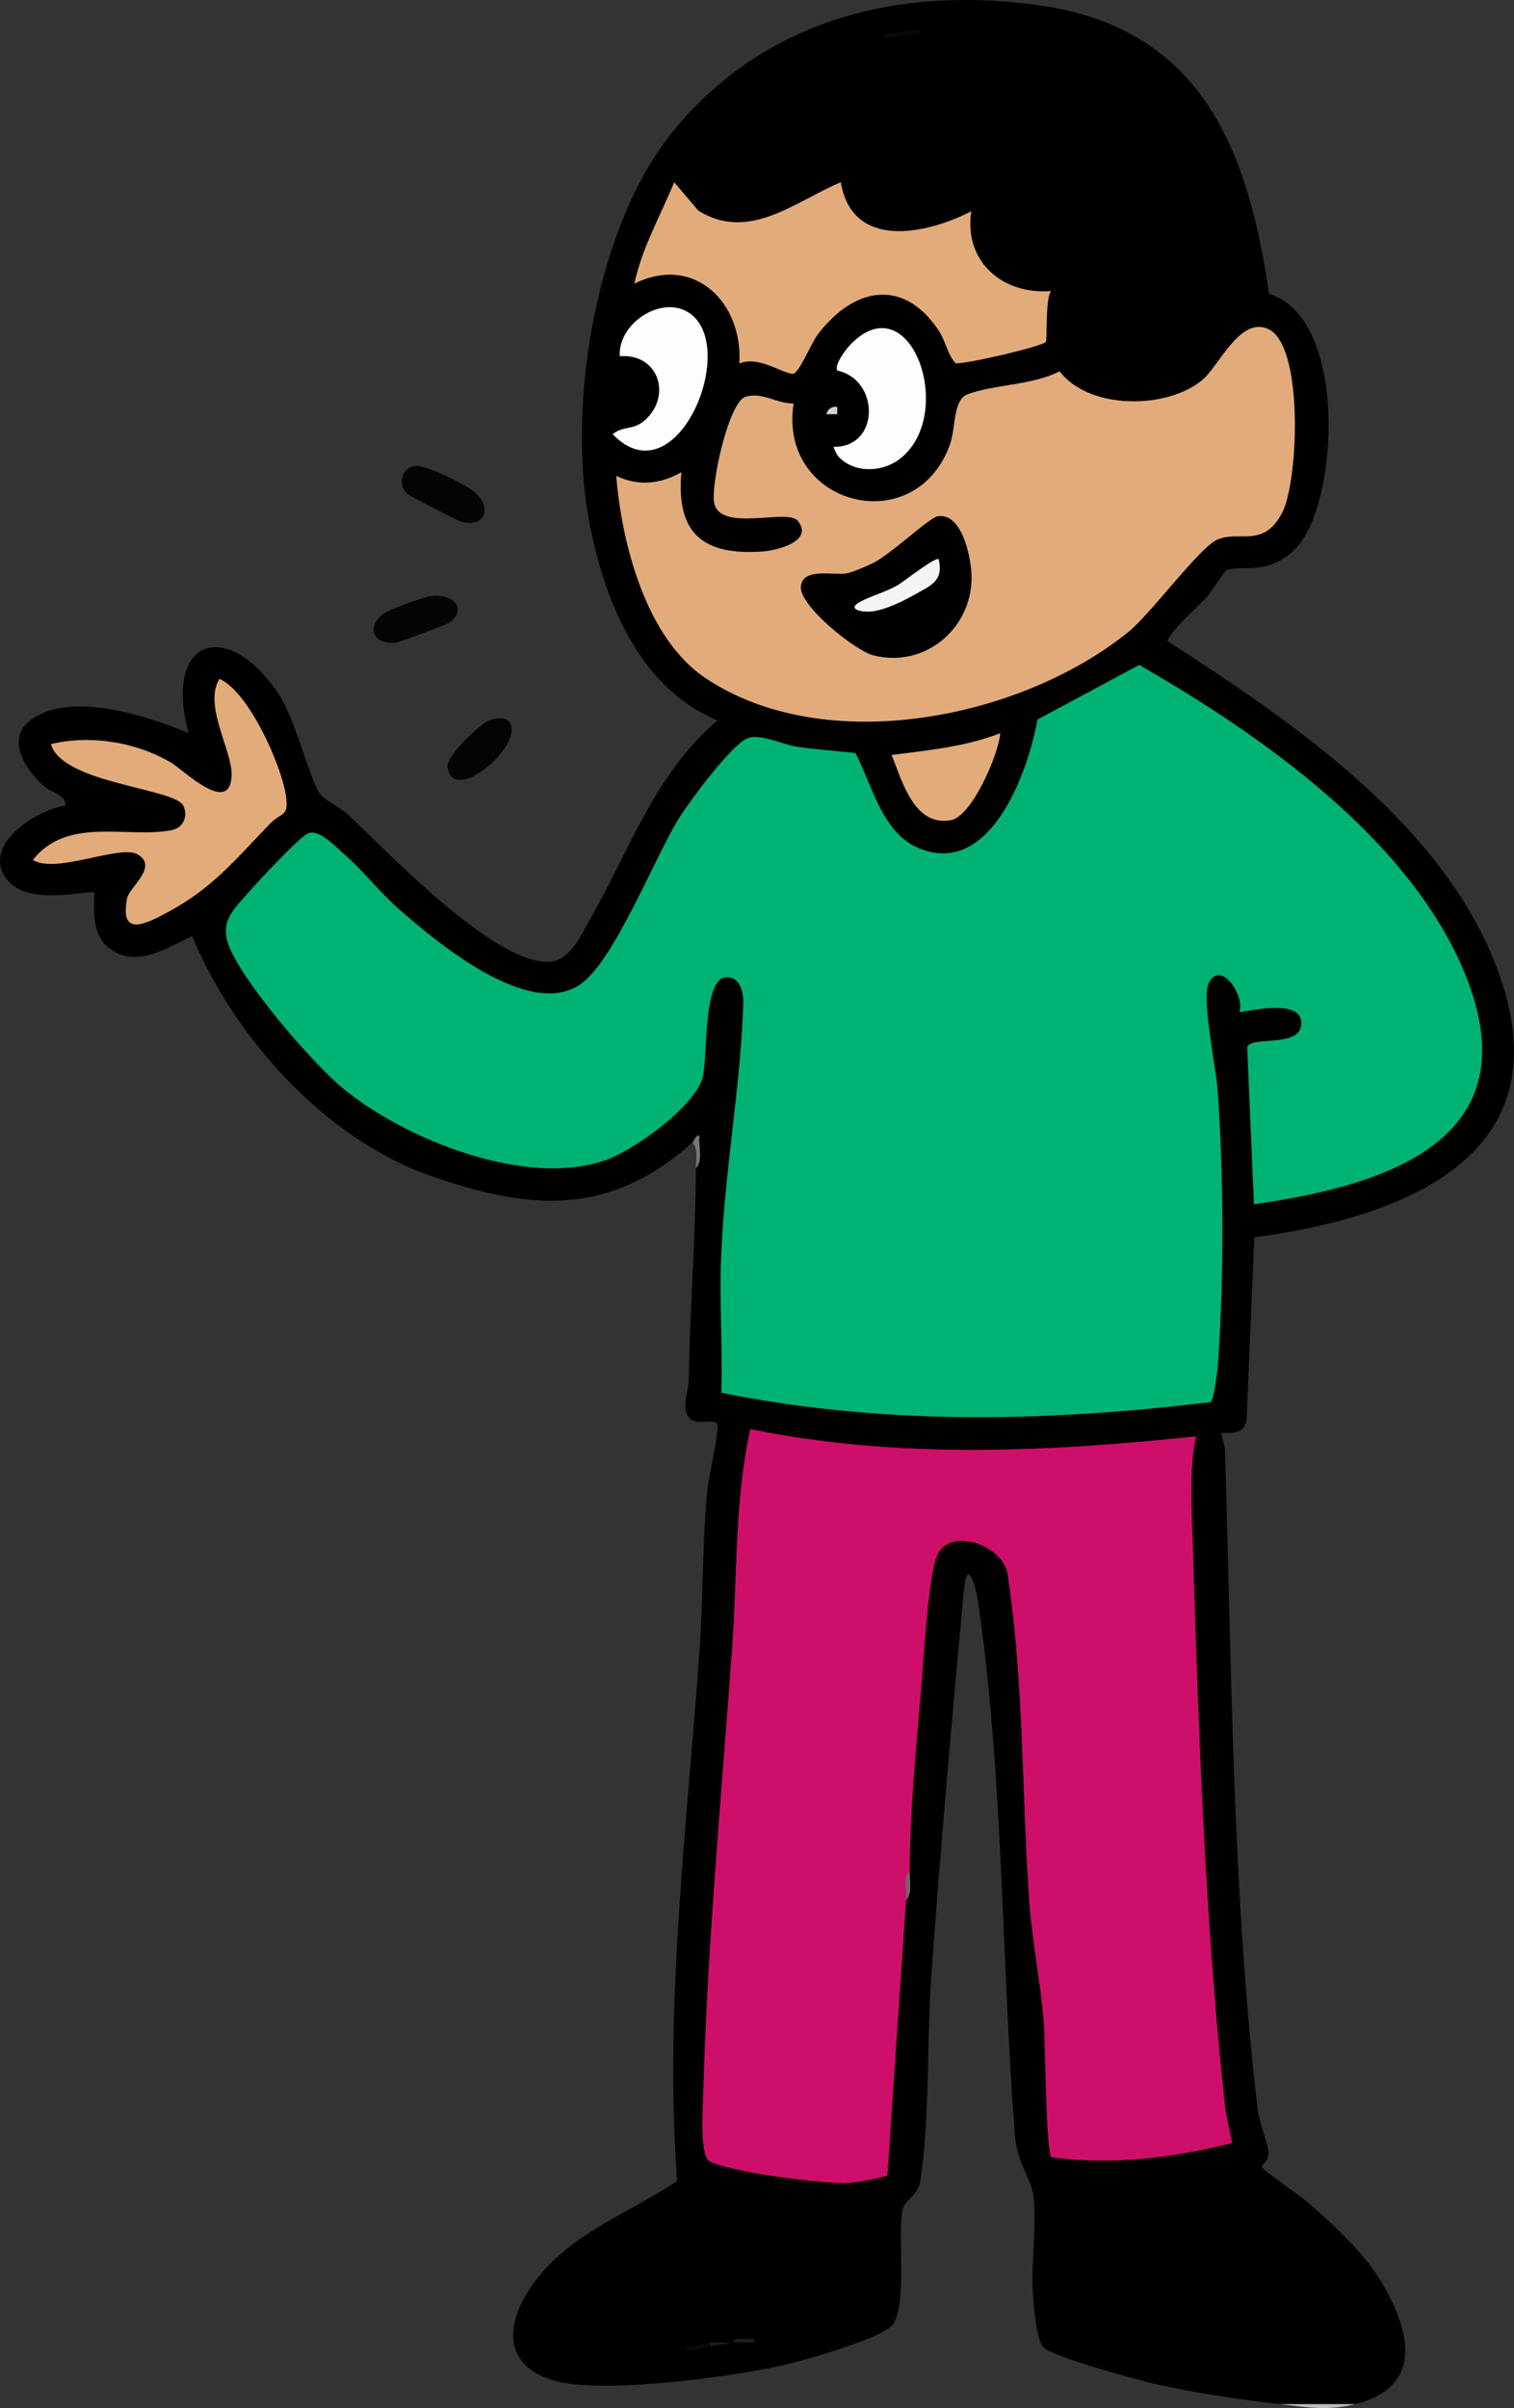 <?xml version="1.0" encoding="UTF-8"?>
<svg id="Layer_1" data-name="Layer 1" xmlns="http://www.w3.org/2000/svg" viewBox="0 0 417.84 664.37">
  <rect x="0" y="0" width="417.84" height="664.37" fill="#333333" stroke="none"/>
  <defs>
    <style>
      .cls-1 {
        fill: #050505;
      }

      .cls-2 {
        fill: #777;
      }

      .cls-3 {
        fill: #cd0f69;
      }

      .cls-4 {
        fill: #7a626d;
      }

      .cls-5 {
        fill: #e2ab7a;
      }

      .cls-6 {
        fill: #e2ab7b;
      }

      .cls-7 {
        fill: #f4f4f4;
      }

      .cls-8 {
        fill: #1e1e1e;
      }

      .cls-9 {
        fill: #e1ab7a;
      }

      .cls-10 {
        fill: #bebebe;
      }

      .cls-11 {
        fill: #00b273;
      }

      .cls-12 {
        fill: #040404;
      }

      .cls-13 {
        fill: #0a0a0a;
      }

      .cls-14 {
        fill: #d3d3d3;
      }

      .cls-15 {
        fill: #fdfdfd;
      }
    </style>
  </defs>
  <path d="M191.06,315.28c-23.02,20.43-44.75,18.77-72.52,9.02-28.93-10.16-53.95-38.21-65.5-66.01-7.22,3.31-15.9,9.21-23.23,3.02-4.37-3.69-3.97-9.89-3.75-15.03-.99-.97-17.96,4.04-24.02-3.48-7.6-9.41,7.88-19.4,16.02-20.53.09-3.13-3.85-3.49-6.03-5.47-5.5-5.01-10.84-13.51-2.69-18.74,11.15-7.15,31.38-.52,42.71,4.21-7.11-26.14,10.7-32.16,25.03-10.52,4.44,6.7,8.77,24.6,11.44,27.56,1.54,1.7,5.53,3.57,7.54,5.46,11.14,10.44,40.25,41.25,55.51,40.61,5.83-.24,8.95-7.7,11.65-12.43,10.65-18.65,17.72-39.78,34.82-54.18-22.11-9.09-31.79-34.33-35.68-56.31-5.7-32.22,2.4-80.86,23.71-106.65C211.32,5.28,248.07-3.88,286.43,1.41c44.85,6.18,57.94,39.27,63.82,79.68,21.82,6.51,19.35,57.81,7.35,70.22-7.78,8.04-15.78,4.11-19.33,6.18-.39.23-4.14,6.08-5.23,7.25-3.7,3.96-8.08,7.33-10.94,12.04,35.13,22.76,77.72,51.46,91.99,92.97,17.12,49.79-27.64,66.25-67.92,71.63l-2.14,50.37c-.7,3.74-3.75,3.76-6.97,3.54.27,1.85.99,3.52,1.05,5.44,1.81,59.45,2,122.02,8.96,181.04.43,3.68,2.92,10,3.02,12.1.11,2.23-1.85,3.44-1.85,3.93-.01.78,10.5,7.97,12.29,9.51,6.69,5.72,15.32,13.68,19.94,21.06,8.36,13.33,13.39,29.91-6.42,34.92-6.99.7-13.99.7-21,0-10.8-1.24-23.43-3.11-34-5.5-5.17-1.17-28.14-7.45-30.95-10.05-2.2-2.04-2.88-12.21-3.09-15.91-.45-7.86,1.37-20.05.02-27.02-.81-4.2-4.38-8.34-4.97-16.03-3.62-47.44-3.24-100.4-10.14-146.86-.66-4.44-3.03-12.59-3.91-3.16-3.27,35.29-6.43,70.7-8.96,106.04-1.29,18.04-.4,39.48-3.06,56.94-.63,4.12-4.36,5.11-4.93,8.07-1.36,7.15,1.32,25.47-2.57,31.43-2.49,3.81-25.17,10.16-30.62,11.38-14.12,3.17-50.77,8.17-63.63,3.98-15.24-4.96-11.81-18.18-3.71-28.32,10.11-12.63,25.4-17.82,38.35-26.57-3.59-48.66,2.71-97.4,6.15-145.92,1.01-14.25.8-28.75,2.02-42.98.52-6.08,2.67-13.4,3-19.02.18-3.08-4.5-.49-7.02-1.98-3.56-2.1-.99-7.98-.94-10.97.32-19.51,1.88-39.18,1.96-58.54,1.19-2.11.09-11.15.16-6.96l-1.16-.04Z"/>
  <path class="cls-12" d="M114.71,128.54c3-.28,14.54,5.4,16.84,7.74,4.47,4.53,1.65,9.55-4.54,7.56-.82-.26-13.9-6.95-14.51-7.49-2.8-2.45-1.85-7.43,2.21-7.81Z"/>
  <path class="cls-1" d="M118.81,164.51c6.33-.91,10.28,3.46,5.24,7.26-.65.49-13.53,5.34-14.58,5.48-6.2.82-8.69-3.98-3.77-7.84,1.61-1.26,10.95-4.6,13.11-4.91Z"/>
  <path class="cls-12" d="M135.78,198.47c1.49-.33,3.87-.63,4.84.75,4.38,6.28-16.11,23.58-17.09,12.16-.25-2.89,9.4-12.29,12.25-12.91Z"/>
  <path class="cls-10" d="M374.06,663.28c-7.68,1.94-13.44.87-21,0h21Z"/>
  <path class="cls-2" d="M192.06,322.28c0-2.18.72-5.65-1-7,.56-.49.79-2.08,1.99-2-.37,2.82,1.08,6.95-.99,9Z"/>
  <path class="cls-11" d="M346.07,332.28l-1.86-43.36c1.09-3.34,15.59.53,14.9-7.09-.53-5.93-12.82-3.21-17.04-2.55,1.54-4.79-5.33-14.63-8.51-8-1.98,4.13,2.06,23.43,2.49,29.5,1.69,23.99,1.8,51.96.05,76.03-.13,1.77-1.09,9.4-1.97,10.03-45.18,5.45-90.29,6.45-135.06-2.58.38-12.47-.53-25.07-.05-37.53.88-22.97,5.43-47.32,6.12-69.96.09-2.92-.86-7.16-4.57-7.16-6.79,0-5.11,22.64-6.73,27.93-2.46,8.04-18.7,19.68-26.52,22.48-21.86,7.85-55.45-5.51-72.73-19.79-8.37-6.91-28.67-30.32-31.75-40.25-1.98-6.38,2.26-9.68,6.19-14.25,2.74-3.18,12.54-13.56,15.48-15.53,3.1-2.08,7.73,3.08,10.56,5.55,5.22,4.54,9.76,10.46,14.97,15.03,10.76,9.42,35.79,30.34,49.95,20.92,9.52-6.34,20.62-35.19,27.65-46.35,2.92-4.64,14.07-19.56,18.45-21.58,3.46-1.6,9.82,1.64,13.75,2.23,5.39.82,10.83,1.15,16.25,1.75,4.42,8.45,7.29,21.7,16.97,26.03,20,8.94,30.65-20.49,33.26-35.26l28.08-15.07c33.82,19.46,75.11,48.25,90.16,85.83,18.18,45.4-22.34,57.86-58.48,62.98Z"/>
  <path class="cls-3" d="M250.06,524.28l-5.14,75.86c-.34.54-8.85,2.03-10.38,2.12-6.91.41-33.05-2.91-38.74-5.98-2.58-1.39-1.88-13.19-1.79-16.55,1.1-41.74,5-83.29,8.04-124.96,1.47-20.15.63-40.7,5.02-60.5,40.5,8.32,82.12,6.31,122.99,2.02-1.57,7.52-1.29,16.65-1.04,24.53,1.62,52.25,3.37,108.01,9.05,159.95.38,3.51,1.37,7.04,1.99,10.5-16.46,4.04-32.98,6.25-49.9,3.91-1.48-1.26-1.7-32.33-2.11-37.38-.89-10.98-3.19-22.01-3.98-33.02-2.16-30.3-1.41-60.8-6.07-90.93-1.75-7.93-16.92-12.99-19.69-3.81-2.37,7.86-3.41,28.43-4.24,37.76-1.36,15.29-2.98,33.7-3.01,48.49l-1,8Z"/>
  <path class="cls-6" d="M170.07,131.28c6.07,2.94,12.2,2.3,17.98-1-1.51,16.9,6,23.03,22.38,21.88,4.13-.29,14.28-2.89,9.73-8.48-2.84-3.48-21.43,3.29-23.06-4.93-.98-4.95,3.99-27.86,8.66-29.28s8.71,1.96,13.26,1.85c-4.31,28.04,33.32,37.98,43.09,11.51,1.76-4.77.78-12.51,4.94-14.06,7.34-2.73,17.9-2.46,25.37-6.33,8.28,10.78,29.91,10.51,39.56,2.26,4.47-3.82,10.28-17.51,18.06-13.91,9.92,4.59,8.29,42.28,3.78,50.76-5.16,9.71-11.48,4.78-17.73,7.27-4.87,1.95-18.3,20.34-24.56,25.44-29.62,24.1-83.71,34.96-116.8,12.85-16.41-10.96-23.15-37.08-24.66-55.82Z"/>
  <path class="cls-5" d="M232.06,50.28c3.11,18.65,23.31,14.52,36,8.01-2.12,13.85,8.63,23.1,22,22-1.61,2.34-1.01,13.44-1.41,14.03-.87,1.28-23.24,6.43-24.95,5.88-2.41-2.75-2.6-6-4.81-9.26-9.87-14.55-23.57-11.44-33.25,1.42-1.85,2.45-5.22,10.95-6.9,10.79-3.2-.3-9.5-5.04-14.69-2.87,1-16.73-12.36-30.23-28.99-22.01,2.14-9.95,7.19-18.69,11.01-27.99l6.65,7.83c13.95,8.74,26.76-2.55,39.33-7.84Z"/>
  <path class="cls-5" d="M9.06,237.27c9.55-12.16,26.09-5.87,38.3-8.23,3.21-.62,4.62-3.83,3.23-6.75-2.31-4.85-33.4-6.07-36.53-16.99,10.91-2.64,23.61-.57,33.3,5.19,3.13,1.86,16.26,14.85,16.57,3.33.18-6.76-7.87-19.2-3.37-26.53,8.04,3.51,16.92,23.46,18.27,31.74,1.07,6.56-1.02,4.85-4.3,8.22-9.64,9.94-15.75,17.77-28.45,24.55-6.07,3.24-13.12,6.79-10.99-4,.59-3,8.64-8.64,2.98-12.03-4.91-2.95-22.41,5.5-29.01,1.49Z"/>
  <path class="cls-15" d="M231.39,125.96c-.4-.43-1.45-2.57-1.33-2.67,12.95.1,12.67-18.57,1.04-21.05-1-1.39,2.3-5.79,3.43-6.99,16.87-17.8,29.8,19.56,13.55,31.55-4.85,3.58-12.46,3.74-16.69-.84Z"/>
  <path class="cls-15" d="M171.06,98.28c-.61-8.89,11.16-16.72,18.73-12.21,14.79,8.8-2.96,52.21-20.7,33.72,2.98-2.43,5.78-.96,9.02-3.96,7.37-6.82,3.56-18.36-7.05-17.55Z"/>
  <path class="cls-9" d="M246.06,208.29c10.09-1.28,20.43-2.27,29.99-6.01-.38,5.75-7.82,22.93-13.53,23.99-10.3,1.92-13.52-10.83-16.46-17.98Z"/>
  <path class="cls-4" d="M250.06,524.28c.32-2.5-1-6.28,1-8,0,2.5.77,6.35-1,8Z"/>
  <path class="cls-13" d="M196.06,646.28c.87.28.86.62,0,1-1.95.34-4.83,2.2-7.01.5,2.23-.35,4.8-1.32,7.01-1.5Z"/>
  <path class="cls-8" d="M202.06,646.28c.25-.06.8-1.08,1.52-.97l4.47-.02v.98c-1.99.09-4.01-.08-6,.01Z"/>
  <path class="cls-8" d="M202.06,646.28c-2.36.53-3.78.61-6,1v-1c1.97-.16,4.02.09,6,0Z"/>
  <path class="cls-13" d="M254.06,8.29c.17,1.63-2.84,1.05-4.19,1.28-1.93.34-3.78,1.05-5.8.7-.24-1.72,2.05-.87,3.35-1.12,2.21-.41,4.33-1.19,6.64-.86Z"/>
  <path class="cls-14" d="M231.06,112.29v1.99s-2.99,0-2.99,0c.34-1.45,1.61-2.29,2.99-1.98Z"/>
  <path d="M258.78,142.44c7.01-1.1,9.45,12.33,9.36,17.33-.26,14.05-13.2,24.6-27.11,21.04-5.07-1.3-20.5-13.71-20-18.99s8.73-3.05,12.46-3.6c1.8-.27,5.41-1.92,7.24-2.76,4.77-2.21,15.72-12.65,18.05-13.02Z"/>
  <path class="cls-7" d="M259.06,154.29c1.38,5.97-2.02,7.19-6.69,9.8-3.35,1.87-7.72,4.05-11.52,4.57-2.87.4-7.34-.52-3.5-2.61,3-1.64,7.03-2.66,10.39-4.6,1.52-.88,10.61-8.02,11.33-7.16Z"/>
</svg>